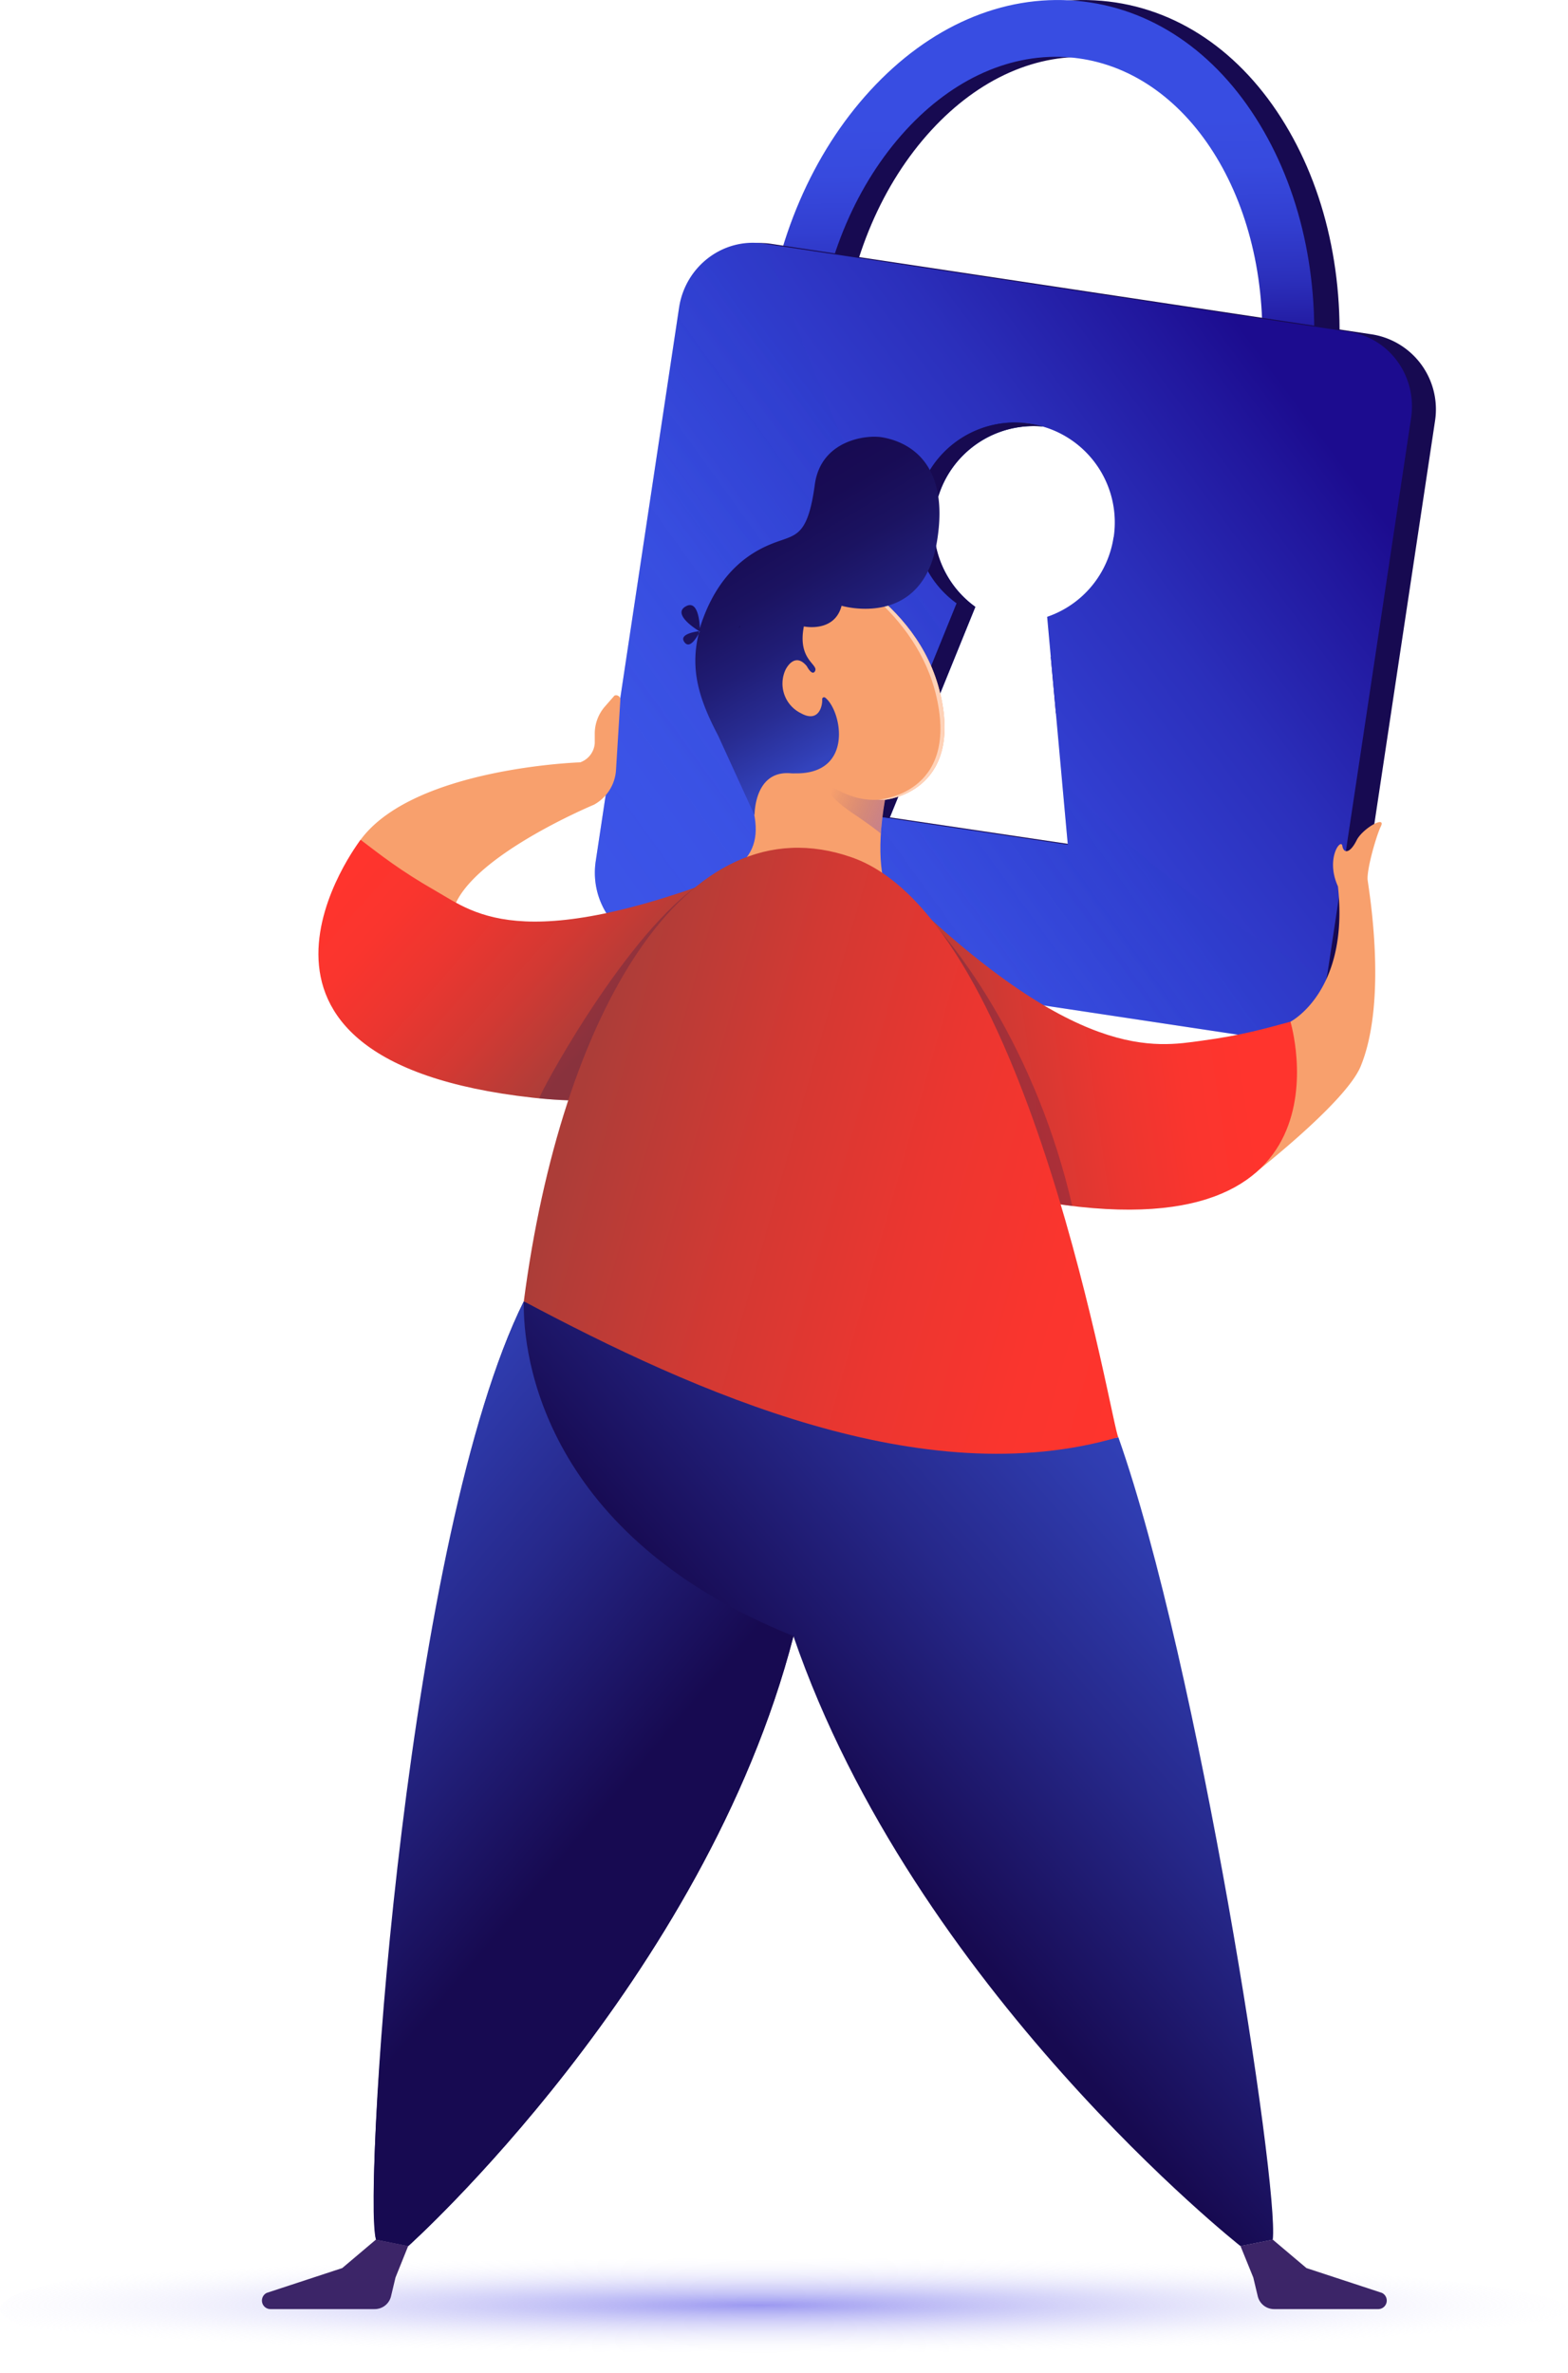 <?xml version="1.0" encoding="UTF-8"?>
<svg xmlns="http://www.w3.org/2000/svg" xmlns:xlink="http://www.w3.org/1999/xlink" viewBox="0 0 531.28 803.79">
  <defs>
    <linearGradient id="linear-gradient" x1="413.7" y1="503.98" x2="279.83" y2="621.12" gradientUnits="userSpaceOnUse">
      <stop offset="0" stop-color="#3343bd"></stop>
      <stop offset=".17" stop-color="#2f3caf"></stop>
      <stop offset=".5" stop-color="#26288a"></stop>
      <stop offset=".93" stop-color="#170a51"></stop>
    </linearGradient>
    <linearGradient id="linear-gradient-2" x1="70.55" y1="530.35" x2="198.48" y2="638.6" xlink:href="#linear-gradient"></linearGradient>
    <linearGradient id="linear-gradient-3" x1="350.01" y1="40.85" x2="351.99" y2="130.73" gradientUnits="userSpaceOnUse">
      <stop offset="0" stop-color="#384de2"></stop>
      <stop offset=".19" stop-color="#374ade"></stop>
      <stop offset=".4" stop-color="#323fd1"></stop>
      <stop offset=".62" stop-color="#2b2fbb"></stop>
      <stop offset=".84" stop-color="#21179d"></stop>
      <stop offset=".93" stop-color="#1c0c8f"></stop>
    </linearGradient>
    <linearGradient id="linear-gradient-4" x1="246.36" y1="286.43" x2="457.39" y2="129.05" xlink:href="#linear-gradient-3"></linearGradient>
    <linearGradient id="linear-gradient-5" x1="194.87" y1="323.81" x2="373.5" y2="195.09" gradientUnits="userSpaceOnUse">
      <stop offset="0" stop-color="#4767f5"></stop>
      <stop offset=".11" stop-color="#4666f4" stop-opacity=".98"></stop>
      <stop offset=".24" stop-color="#4363f0" stop-opacity=".93"></stop>
      <stop offset=".37" stop-color="#3e5de9" stop-opacity=".85"></stop>
      <stop offset=".51" stop-color="#3755e0" stop-opacity=".74"></stop>
      <stop offset=".65" stop-color="#2f4bd4" stop-opacity=".59"></stop>
      <stop offset=".79" stop-color="#243fc6" stop-opacity=".42"></stop>
      <stop offset=".81" stop-color="#233ec4" stop-opacity=".4"></stop>
    </linearGradient>
    <linearGradient id="linear-gradient-6" x1="294.95" y1="210.13" x2="353.47" y2="210.13" gradientUnits="userSpaceOnUse">
      <stop offset=".32" stop-color="#233ec4"></stop>
      <stop offset=".47" stop-color="#203cc0"></stop>
      <stop offset=".62" stop-color="#1937b4"></stop>
      <stop offset=".76" stop-color="#0b2fa1"></stop>
      <stop offset=".85" stop-color="#012891"></stop>
    </linearGradient>
    <linearGradient id="linear-gradient-7" x1="-4584.35" y1="267.7" x2="-4603.72" y2="275.98" gradientTransform="matrix(-1 0 0 1 -4302.7 0)" gradientUnits="userSpaceOnUse">
      <stop offset="0" stop-color="#2a0d63" stop-opacity="0"></stop>
      <stop offset=".2" stop-color="#33167b" stop-opacity=".22"></stop>
      <stop offset=".59" stop-color="#4327a9" stop-opacity=".64"></stop>
      <stop offset=".87" stop-color="#4d31c6" stop-opacity=".9"></stop>
      <stop offset="1" stop-color="#5135d1"></stop>
    </linearGradient>
    <linearGradient id="linear-gradient-8" x1="300.9" y1="243.92" x2="249.59" y2="157.54" gradientUnits="userSpaceOnUse">
      <stop offset="0" stop-color="#3343bd"></stop>
      <stop offset=".03" stop-color="#313fb6"></stop>
      <stop offset=".21" stop-color="#282c92"></stop>
      <stop offset=".39" stop-color="#201d76"></stop>
      <stop offset=".57" stop-color="#1b1361"></stop>
      <stop offset=".75" stop-color="#180c55"></stop>
      <stop offset=".93" stop-color="#170a51"></stop>
    </linearGradient>
    <linearGradient id="linear-gradient-9" x1="-4473.7" y1="199.46" x2="-4473.07" y2="200.15" gradientTransform="matrix(-.98 -.19 -.19 .98 -4100.94 -842.54)" xlink:href="#linear-gradient"></linearGradient>
    <linearGradient id="linear-gradient-10" x1="72.24" y1="281.43" x2="157.48" y2="331.77" gradientTransform="rotate(11.06 147.605 620.572)" gradientUnits="userSpaceOnUse">
      <stop offset="0" stop-color="#ff342d"></stop>
      <stop offset=".2" stop-color="#fa352e"></stop>
      <stop offset=".43" stop-color="#eb3630"></stop>
      <stop offset=".7" stop-color="#d23933"></stop>
      <stop offset=".98" stop-color="#af3d38"></stop>
      <stop offset="1" stop-color="#ac3d38"></stop>
    </linearGradient>
    <linearGradient id="linear-gradient-11" x1="361.18" y1="295.41" x2="257.03" y2="332.05" xlink:href="#linear-gradient-10"></linearGradient>
    <linearGradient id="linear-gradient-12" x1="-4357.2" y1="420.54" x2="-4153.54" y2="363.07" gradientTransform="matrix(-1 0 0 1 -3954.51 0)" xlink:href="#linear-gradient-10"></linearGradient>
    <radialGradient id="radial-gradient" cx="281.32" cy="782.02" r="442.47" gradientTransform="matrix(.7 0 0 .04 60.29 749.5)" gradientUnits="userSpaceOnUse">
      <stop offset="0" stop-color="#605ce8"></stop>
      <stop offset=".91" stop-color="#f2f2fd" stop-opacity=".03"></stop>
    </radialGradient>
    <style>.cls-4{fill:#170a51}.cls-9{fill:#f8a06d}.cls-15{fill:#2e184a;opacity:.27}.cls-18{fill:#3c2568}</style>
  </defs>
  <g id="Layer_2" data-name="Layer 2">
    <g id="Layer_1-2" data-name="Layer 1">
      <path d="M531.28 782.08c0 12-195.46 21.71-314.94 21.71S0 794.07 0 782.08s96.86-21.71 216.34-21.71 314.94 9.72 314.94 21.71z" opacity=".63" fill="url(#radial-gradient)"></path>
      <path d="M378.93 486.78c-2.59 3-162.31-40-201.45-46-39.06 78.45-54.81 302.13-50.08 317.8l10.9 2.18s100.38-89.89 130.54-206.59c41 119.49 151.47 206.57 151.47 206.57l10.94-2.16c2.2-18.32-25.02-194.45-52.32-271.8z" fill="url(#linear-gradient)"></path>
      <path d="M177.48 440.75c-.41 18.65 6.91 79.46 91.38 113.39C238.7 670.85 138.3 760.73 138.3 760.73l-10.9-2.18c-4.4-24.39 11.02-239.35 50.08-317.8z" fill="url(#linear-gradient-2)"></path>
      <path class="cls-4" d="M435.47 42.15c-15-24.82-37.11-39.7-62.14-41.87s-49.85 8.6-69.86 30.38c-19.56 21.28-32.22 50.63-35.64 82.65s2.8 63 17.5 87.28c8.1 13.36 18.23 23.83 29.76 31l7.34-18.05c-26.07-17.45-41.74-55.89-37.17-98.71 2.94-27.55 13.7-52.67 30.31-70.74 16.16-17.58 35.94-26.32 55.7-24.6 2 .18 4 .46 5.9.83 38.23 7.48 64.08 54.12 58.38 107.59-5.58 52.27-39.37 92.91-77.42 95.42l1.74 19.15c20.73-1.72 40.77-12.23 57.46-30.4 19.57-21.28 32.22-50.63 35.64-82.65s-2.8-63.01-17.5-87.28z"></path>
      <path d="M426.85 42.15c-15-24.82-37.11-39.7-62.14-41.87s-49.85 8.6-69.86 30.38c-19.56 21.28-32.22 50.63-35.63 82.65s2.79 63 17.5 87.28c9.32 15.39 21.35 26.95 35.11 34l7.28-17.91c-29.21-15.57-47.34-56.24-42.47-101.89 2.94-27.55 13.7-52.67 30.31-70.74 16.16-17.58 35.95-26.32 55.71-24.6q3 .27 5.89.83c38.23 7.48 64.08 54.12 58.38 107.59-5.26 49.26-35.58 88.2-70.9 94.62l1.74 19.12c18.39-3.18 36-13.31 51-29.57 19.56-21.28 32.22-50.63 35.63-82.65s-2.85-62.97-17.55-87.24z" fill="url(#linear-gradient-3)"></path>
      <path class="cls-4" d="M464.6 113.21L261.37 82.6a25.7 25.7 0 00-29.25 21.59l-28.24 187.48a25.7 25.7 0 0021.59 29.25l203.23 30.61a25.7 25.7 0 0029.3-21.59l28.24-187.47a25.71 25.71 0 00-21.64-29.26zm-85.26 68.7a33.79 33.79 0 01-22.52 27l7 77.2-66.82-9.94 29.18-71.81a33.8 33.8 0 1153.18-22.45z"></path>
      <path d="M457.12 112.39L258.74 82.51c-13.71-2.07-26.53 7.64-28.65 21.68l-28.24 187.48c-2.11 14 7.28 27.09 21 29.16l198.38 29.88c13.71 2.07 26.53-7.64 28.65-21.68l28.24-187.48c2.1-14.04-7.29-27.09-21-29.16zm-79.81 69.52a33.78 33.78 0 01-22.51 27l7 77.2-66.8-9.94 29.17-71.81a33.8 33.8 0 1153.18-22.45z" fill="url(#linear-gradient-4)"></path>
      <path d="M359.86 264.6l1.95 21.52-66.81-9.95 24.8-61.06c-28.98-43.3-60.45-132.51-60.45-132.51a25.71 25.71 0 00-29.26 21.59l-28.24 187.48a25.71 25.71 0 0021.59 29.25l203.23 30.61a25.72 25.72 0 0028.38-17.74 338.53 338.53 0 01-95.19-69.19z" opacity=".28" fill="url(#linear-gradient-5)"></path>
      <path d="M330.45 205.6l-29.06 71.53-6.44-1 29.18-71.81a33.79 33.79 0 0124.72-60.85 31.61 31.61 0 014.62 1 33.8 33.8 0 00-23 61.07z" fill="url(#linear-gradient-6)"></path>
      <path class="cls-4" d="M330.45 205.6l-29.06 71.53-6.44-1 29.18-71.81a33.79 33.79 0 0124.72-60.85 31.61 31.61 0 014.62 1 33.8 33.8 0 00-23 61.07z"></path>
      <path class="cls-9" d="M308.91 311.81s-15.5-3.6-9.05-40.93c0 0 26.41-2.37 18.8-35.62s-42.89-46.49-42.89-46.49-48.18 22.4-34.27 52.23 20.9 43.5 7 53.72z"></path>
      <path d="M277.08 263.64c9.46 5.91 15.41 9 27 6.28a21.88 21.88 0 01-4.25 1 90.53 90.53 0 00-1.36 11.41c-10.29-8.21-14.13-8.26-21.39-18.69z" opacity=".29" fill="url(#linear-gradient-7)"></path>
      <path d="M297.43 270.88h2.43s26.41-2.37 18.8-35.62-42.89-46.49-42.89-46.49c6.48 2.79 34.82 17.87 41.54 47.27 7.61 33.25-19.88 34.84-19.88 34.84z" fill="#ffd2b8"></path>
      <path class="cls-4" d="M250.71 212l.14.12a.51.51 0 01.07-.1z"></path>
      <path class="cls-4" d="M250.32 212.8c.25-.3.43-.55.53-.67a.51.51 0 01.07-.1h-.21c-.16.24-.27.5-.39.77z"></path>
      <path d="M299 148.13c-5.73-1-20.91 1.11-22.92 16s-5.24 16.64-10 18.39-19.96 5.48-27.94 27.18c-.38 1-.72 2.06-1 3.11-.13-2.79-.82-9.7-4.82-7.41-4.46 2.55 3 7.39 4.56 8.36h.2a.82.82 0 010 .11c-.08.14-.21.42-.4.76.07-.29.13-.56.22-.85-1.23.14-7 1-5 3.71 1.68 2.35 3.89-1.12 4.82-2.85-2.9 12.13 0 21.94 6.6 34.5l12.35 27s-.24-14.86 11.72-14.27l.83.06h.2a5.63 5.63 0 00.9 0c20.09.39 15.94-21.14 10.3-25.63a.65.65 0 00-1.05.56c.17 2.12-1.13 8.09-7.19 4.71a11.17 11.17 0 01-5.24-14.69c1-2 3.74-5.49 7.23-1.25 0 0 1.75 3.42 2.75 1.74 1.42-2.38-6-3.74-3.75-15.2 0 0 10.37 2.24 12.78-7 0 0 27.21 8.12 32.27-21.48S304.7 149.13 299 148.13z" fill="url(#linear-gradient-8)"></path>
      <path d="M250.32 212.8c.25-.3.43-.55.53-.67a.51.51 0 01.07-.1h-.21c-.16.24-.27.5-.39.77z" fill="url(#linear-gradient-9)"></path>
      <path class="cls-9" d="M122.18 284.43c18-24.42 74.41-26.23 74.41-26.23a7.42 7.42 0 004.93-6.5v-3.06a14 14 0 013.47-9.38l3.2-3.66a1.44 1.44 0 012 1.4l-1.47 23.8a14.42 14.42 0 01-7.49 11.76s-50.23 20.89-48.12 40.38c.74 6.83-41.79-13.8-30.93-28.51zM422.39 399.51s33.39-25.59 38.64-38.35c9.48-23.05 2.41-61.71 2.34-63.38-.15-4 3.07-15 4.48-17.85 1.95-3.93-6.19.65-8.19 4.67-2.21 4.44-4.38 4.62-4.84 1.89s-5.78 4.28-1.49 13.72c3.91 35.66-16.09 45.83-16.09 45.83z"></path>
      <path d="M258.5 291.87c-80.16 33-97.42 17.58-110.88 9.87-12.21-7-18.59-12.11-25.44-17.31 0 0-57.55 74.44 58.3 87.35C288.31 383.8 282.42 282 258.5 291.87z" fill="url(#linear-gradient-10)"></path>
      <path class="cls-15" d="M182.75 372c-.76-.07 27.45-52.83 52.63-71.33 3.15-2.32 19.18-7.19 23.13-8.82h.06c.65-.2 1.31-.38 2-.55 21.93-3.41 24.56 90.76-77.82 80.7z"></path>
      <path d="M302.8 299.41c61.82 60.77 89 55.15 104.34 53.08 13.95-1.88 21.79-4.21 30.1-6.45 0 0 24.84 82.81-91.8 59.54-106.44-21.23-61.08-124.3-42.64-106.17z" fill="url(#linear-gradient-11)"></path>
      <path class="cls-15" d="M363.32 408.48c-2.18-.37-15.59-2.44-17.88-2.9C239 384.35 302.79 299.41 302.8 299.41c21.41 17.46 48.67 57.48 60.52 109.07z"></path>
      <path d="M177.48 440.75c58.08 30.89 135.41 65.42 201.45 46-1.88-1.06-29.78-175-90.2-196.32-56.8-20.04-98.64 53.76-111.25 150.32z" fill="url(#linear-gradient-12)"></path>
      <path class="cls-18" d="M468.22 776.58l-25.56-8.4-11.41-9.63-10.94 2.16 4.34 10.68 1.51 6.33a5.68 5.68 0 005.52 4.36H467a2.89 2.89 0 001.22-5.5zM90.4 776.58l25.56-8.4 11.4-9.63 10.94 2.16-4.3 10.68-1.51 6.33a5.67 5.67 0 01-5.52 4.36H91.63a2.89 2.89 0 01-1.23-5.5z"></path>
    </g>
  </g>
</svg>
